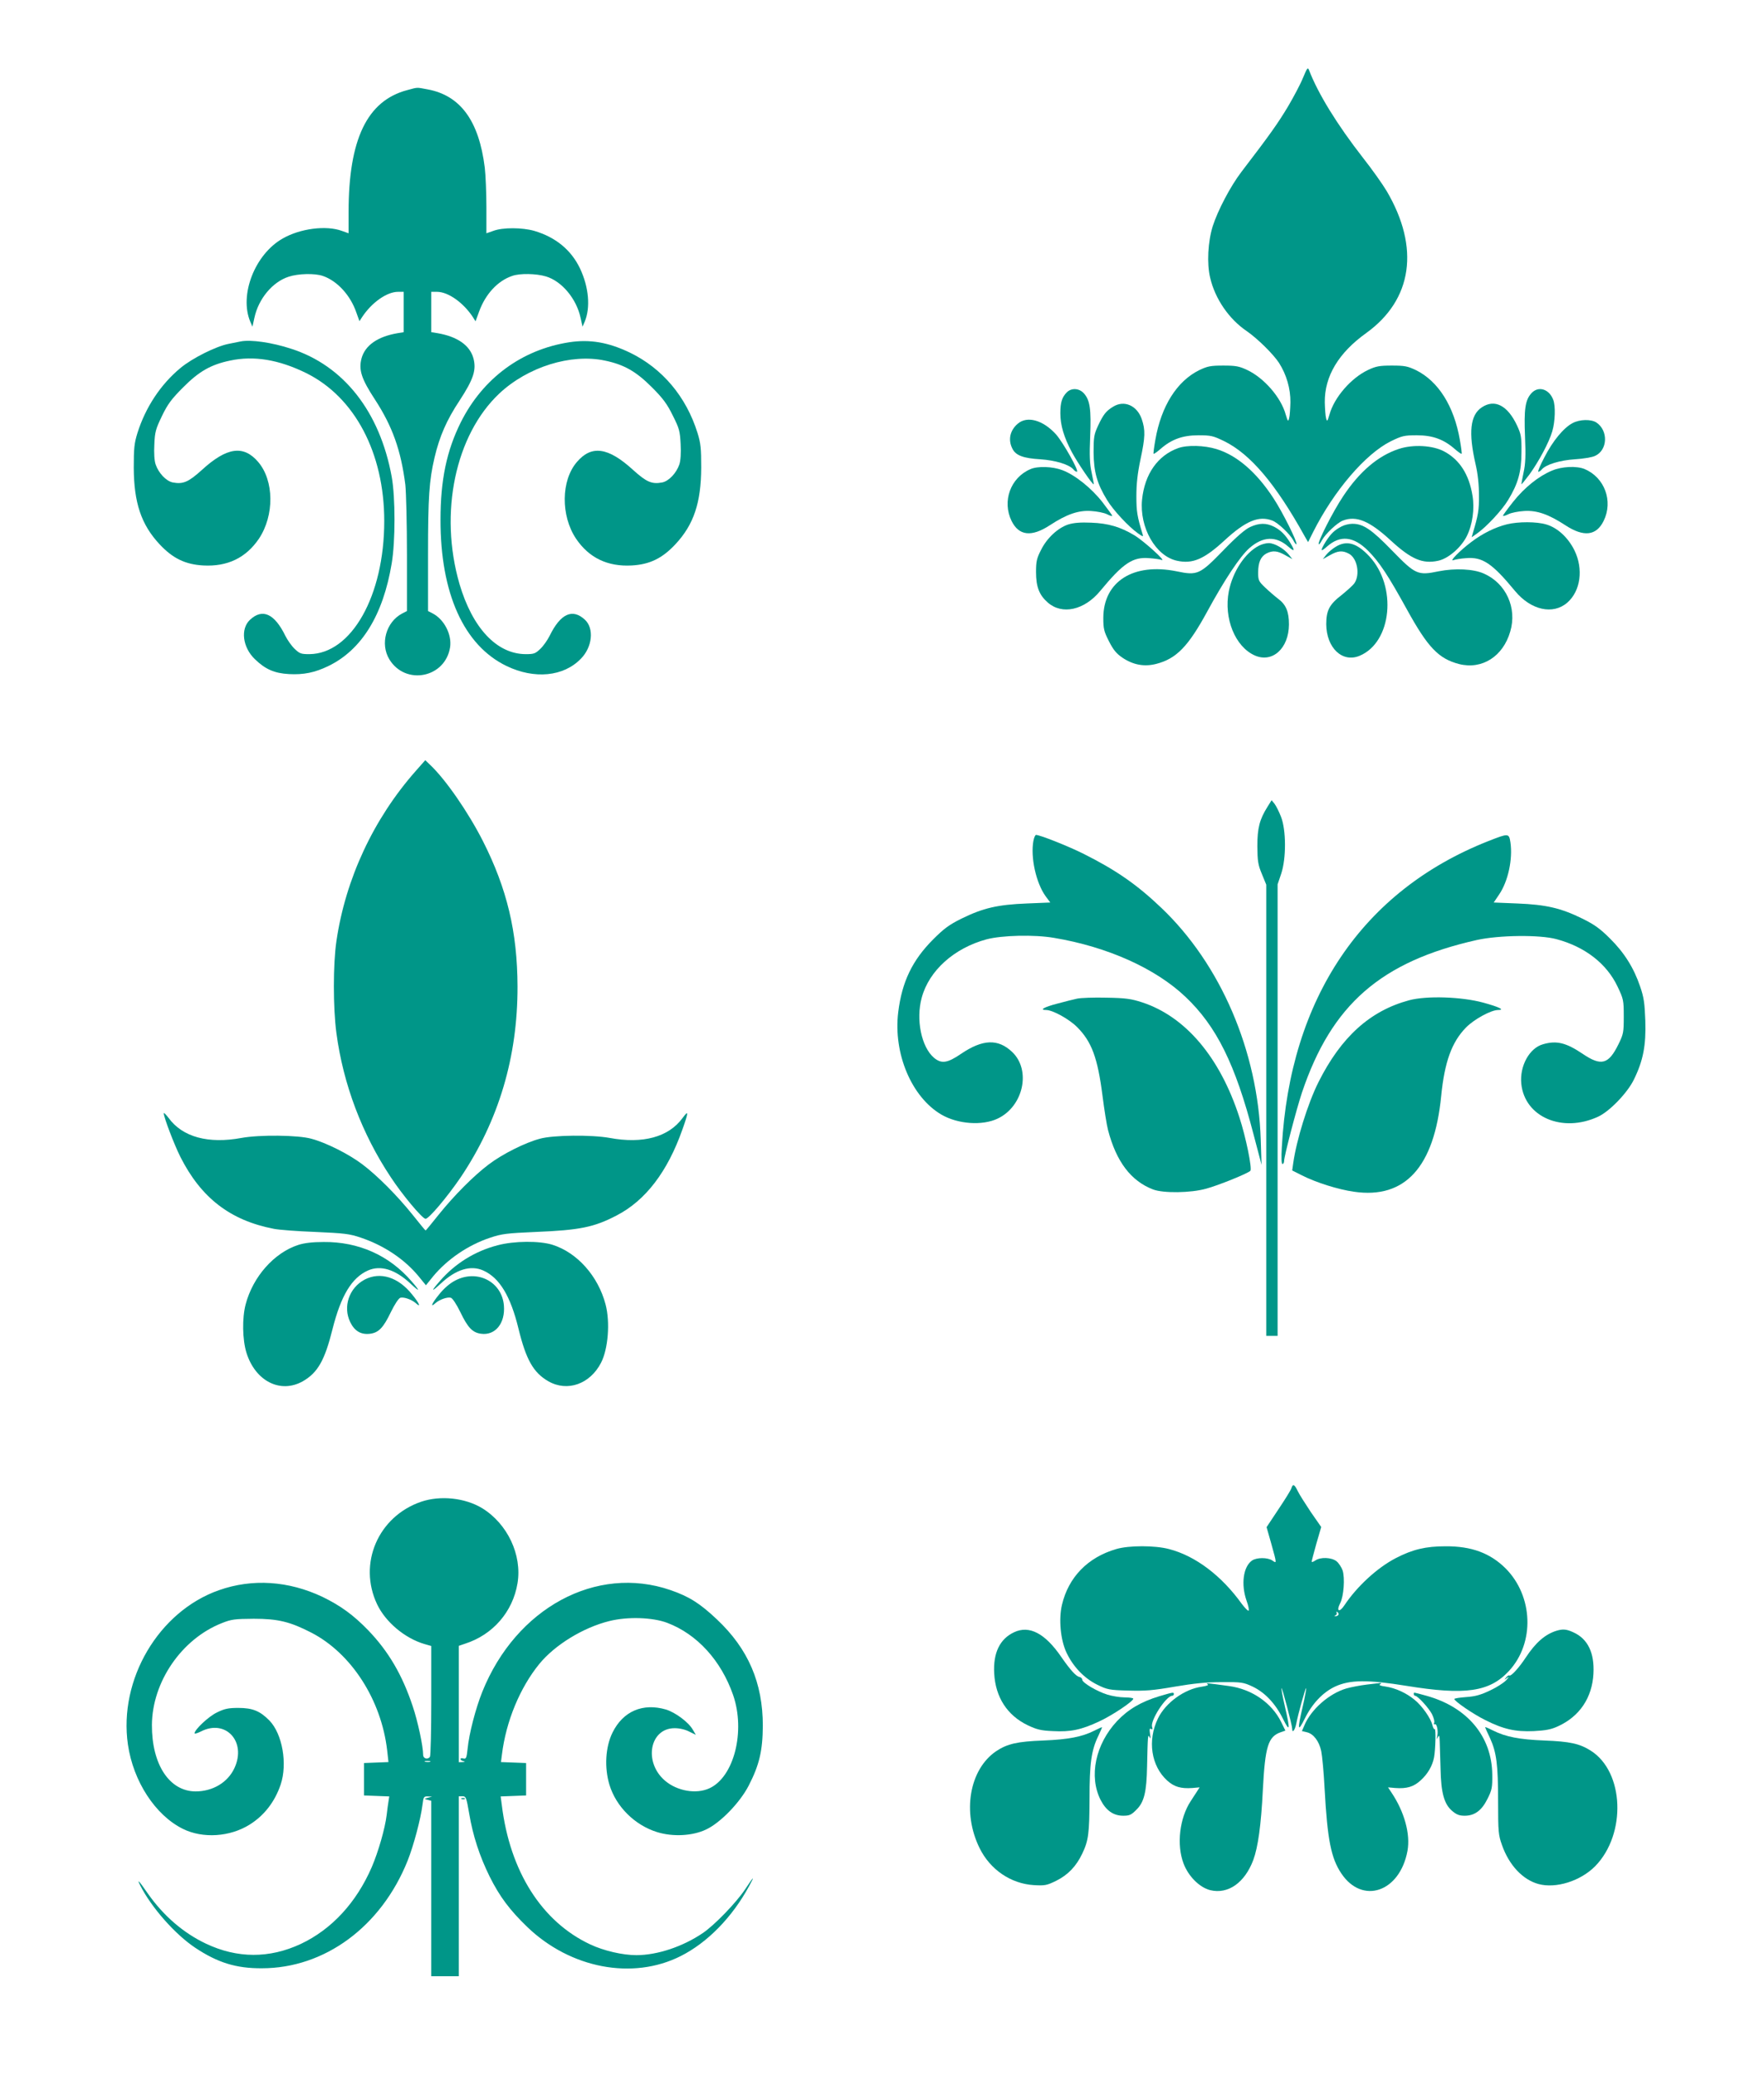 <?xml version="1.0" standalone="no"?>
<!DOCTYPE svg PUBLIC "-//W3C//DTD SVG 20010904//EN"
 "http://www.w3.org/TR/2001/REC-SVG-20010904/DTD/svg10.dtd">
<svg version="1.0" xmlns="http://www.w3.org/2000/svg"
 width="1088pt" height="1280pt" viewBox="0 0 1088 1280"
 preserveAspectRatio="xMidYMid meet">
<g transform="translate(0,1280) scale(0.1,-0.1)"
fill="#009688" stroke="none">
<path d="M8037 12321 c-15 -38 -58 -119 -94 -180 -61 -101 -106 -166 -286
-401 -68 -89 -146 -238 -177 -335 -30 -96 -37 -231 -16 -318 30 -130 116 -255
225 -329 67 -46 166 -144 200 -197 46 -72 71 -159 70 -243 -1 -40 -4 -84 -8
-98 -6 -23 -8 -20 -21 23 -29 106 -134 226 -238 275 -49 23 -70 27 -147 27
-79 0 -97 -4 -148 -28 -138 -68 -235 -222 -271 -430 -8 -45 -13 -84 -11 -86 3
-2 21 11 42 29 68 60 137 85 234 85 78 0 91 -3 161 -37 161 -80 316 -263 494
-584 l22 -38 32 64 c129 255 322 480 478 558 70 34 83 37 161 37 97 0 166 -25
234 -85 21 -18 39 -31 42 -29 2 2 -3 41 -11 86 -36 208 -133 362 -271 430 -51
24 -69 28 -148 28 -77 0 -98 -4 -147 -27 -104 -49 -209 -169 -238 -275 -13
-43 -15 -46 -21 -23 -4 14 -7 58 -8 98 -2 160 84 305 256 428 285 206 331 526
126 875 -25 42 -90 134 -146 205 -159 204 -277 395 -333 541 -8 20 -12 14 -37
-46z"/>
<path d="M2511 12244 c-247 -66 -361 -303 -361 -753 l0 -130 -42 15 c-96 35
-256 15 -364 -47 -172 -97 -270 -349 -200 -514 l13 -30 12 54 c25 118 112 222
211 254 60 20 162 22 211 5 88 -30 170 -118 207 -226 l19 -53 17 26 c59 89
152 155 221 155 l35 0 0 -125 0 -124 -37 -6 c-124 -21 -201 -75 -223 -155 -19
-71 -1 -127 83 -255 108 -166 160 -313 187 -525 5 -46 10 -241 10 -432 l0
-347 -29 -15 c-100 -52 -138 -188 -79 -284 100 -162 344 -113 374 75 12 78
-36 172 -107 209 l-29 15 0 347 c0 357 7 457 40 599 31 131 74 231 155 353 86
132 104 188 85 260 -22 80 -99 134 -222 155 l-38 6 0 124 0 125 35 0 c69 0
162 -66 221 -155 l17 -27 22 60 c39 108 115 190 204 220 47 17 148 15 208 -3
98 -29 189 -138 214 -256 l12 -54 13 30 c37 87 26 214 -29 330 -55 114 -150
192 -282 231 -74 21 -194 22 -252 0 l-43 -15 0 162 c0 89 -5 199 -10 243 -36
290 -151 446 -354 483 -70 13 -57 13 -125 -5z"/>
<path d="M1485 10694 c-11 -2 -45 -9 -75 -15 -77 -15 -224 -88 -297 -149 -122
-101 -215 -242 -265 -400 -20 -64 -23 -96 -23 -215 1 -216 46 -351 159 -472
81 -87 159 -125 270 -131 149 -8 263 47 343 165 96 144 94 359 -5 474 -90 105
-193 91 -347 -50 -82 -74 -115 -89 -179 -77 -41 8 -88 58 -106 111 -8 23 -11
71 -8 124 3 77 9 96 47 175 35 73 59 105 130 176 98 99 171 141 291 166 146
31 299 6 468 -77 300 -148 482 -493 482 -913 0 -461 -202 -819 -462 -821 -51
0 -60 3 -91 33 -19 18 -44 54 -57 80 -67 137 -141 171 -218 99 -60 -56 -46
-170 30 -243 64 -62 120 -87 210 -92 90 -5 160 9 244 50 204 99 337 313 390
633 23 136 23 407 0 534 -73 401 -296 686 -621 790 -119 39 -248 57 -310 45z"/>
<path d="M3512 10689 c-293 -45 -534 -222 -670 -494 -87 -175 -125 -355 -125
-600 -1 -455 144 -776 407 -903 172 -83 352 -66 459 45 71 72 82 187 25 240
-77 72 -151 38 -218 -99 -13 -26 -38 -62 -57 -80 -31 -30 -40 -33 -91 -33
-178 1 -328 161 -408 433 -127 438 -26 919 246 1175 175 164 441 247 650 203
120 -25 193 -67 291 -165 69 -69 95 -105 129 -175 40 -79 44 -96 48 -175 3
-55 0 -103 -8 -126 -18 -53 -65 -103 -106 -111 -64 -12 -97 3 -179 77 -154
141 -257 155 -347 49 -98 -114 -100 -331 -5 -473 80 -118 194 -173 343 -165
111 6 189 44 270 131 113 121 158 256 159 472 0 119 -3 151 -23 215 -70 224
-217 398 -417 495 -134 64 -246 83 -373 64z"/>
<path d="M6580 10380 c-30 -30 -40 -63 -40 -129 0 -74 22 -148 71 -240 36 -67
129 -204 135 -198 1 1 -5 34 -13 72 -12 54 -14 105 -9 222 7 168 -1 226 -40
268 -29 31 -76 33 -104 5z"/>
<path d="M9446 10375 c-39 -42 -47 -100 -40 -268 5 -117 3 -168 -9 -222 -8
-38 -14 -71 -13 -72 1 -2 23 26 49 60 59 82 121 198 141 266 18 61 21 157 6
195 -25 67 -92 87 -134 41z"/>
<path d="M6865 10291 c-43 -26 -60 -48 -92 -116 -25 -54 -28 -70 -28 -165 1
-120 21 -193 83 -294 37 -62 133 -165 191 -206 31 -22 34 -22 28 -4 -33 109
-38 138 -38 234 0 75 7 139 25 225 30 140 31 182 8 250 -29 84 -109 119 -177
76z"/>
<path d="M9139 10287 c-71 -47 -83 -154 -38 -350 14 -60 21 -127 21 -192 1
-91 -5 -124 -38 -234 l-7 -25 34 24 c58 41 154 144 191 206 61 100 82 174 82
294 1 95 -2 111 -27 165 -58 124 -138 166 -218 112z"/>
<path d="M6278 10187 c-49 -41 -62 -101 -33 -156 20 -40 67 -58 171 -64 92 -6
179 -32 205 -63 6 -8 16 -14 21 -14 17 0 -84 180 -129 231 -80 88 -177 115
-235 66z"/>
<path d="M9699 10190 c-55 -29 -122 -110 -173 -210 -26 -49 -43 -90 -38 -90 5
0 15 6 21 14 26 31 113 57 205 63 50 3 106 12 124 21 78 35 83 156 8 206 -33
21 -102 20 -147 -4z"/>
<path d="M7267 10036 c-126 -45 -207 -160 -223 -318 -17 -172 84 -349 216
-377 96 -21 167 10 292 125 130 120 212 155 295 123 34 -12 109 -83 130 -122
8 -16 17 -27 19 -24 9 9 -84 196 -141 283 -105 161 -225 265 -352 304 -75 23
-180 26 -236 6z"/>
<path d="M8628 10031 c-128 -42 -242 -139 -343 -291 -63 -94 -161 -287 -151
-297 2 -3 11 8 19 24 21 39 96 110 130 122 83 32 165 -3 295 -123 125 -115
196 -146 292 -125 62 13 140 80 176 150 36 71 50 170 36 252 -21 130 -79 221
-174 272 -70 38 -192 45 -280 16z"/>
<path d="M6355 9906 c-123 -53 -175 -198 -116 -319 45 -92 123 -101 236 -27
104 68 176 93 254 88 36 -2 81 -11 99 -20 17 -9 32 -13 32 -10 0 4 -27 41 -60
84 -68 87 -170 169 -248 198 -61 23 -152 26 -197 6z"/>
<path d="M9572 9897 c-82 -34 -170 -105 -239 -192 -35 -44 -63 -83 -63 -86 0
-4 15 0 33 9 17 9 62 18 98 20 78 5 150 -20 254 -88 113 -74 191 -65 236 27
60 122 6 268 -118 320 -49 20 -140 16 -201 -10z"/>
<path d="M6589 9565 c-64 -21 -132 -84 -168 -157 -27 -52 -31 -72 -31 -137 0
-91 20 -142 73 -188 88 -77 225 -47 323 72 142 172 201 211 303 202 31 -2 65
-7 76 -11 32 -12 -109 116 -168 152 -87 52 -161 74 -267 78 -65 3 -109 -1
-141 -11z"/>
<path d="M9295 9566 c-73 -18 -152 -57 -220 -109 -72 -54 -140 -124 -110 -112
11 4 45 10 76 12 102 9 161 -30 303 -202 98 -119 235 -149 323 -72 82 72 100
207 44 322 -39 79 -105 140 -174 160 -60 18 -172 18 -242 1z"/>
<path d="M7710 9549 c-30 -14 -84 -60 -165 -144 -145 -149 -159 -156 -288
-129 -267 54 -451 -63 -452 -287 0 -67 4 -84 35 -145 27 -53 46 -76 83 -101
67 -45 136 -57 209 -38 124 32 197 108 313 321 106 195 203 342 261 393 83 73
164 76 239 10 40 -35 44 -29 14 21 -31 51 -59 79 -101 101 -48 24 -91 24 -148
-2z"/>
<path d="M8275 9553 c-44 -23 -65 -43 -97 -92 -37 -60 -35 -70 7 -32 82 72
164 63 254 -27 69 -70 121 -148 240 -364 128 -232 194 -301 320 -334 142 -36
272 47 316 201 43 145 -26 297 -163 357 -64 29 -178 34 -279 14 -129 -27 -143
-20 -288 129 -126 130 -178 165 -245 164 -19 0 -48 -7 -65 -16z"/>
<path d="M7765 9434 c-86 -44 -162 -160 -186 -282 -32 -166 39 -341 160 -395
109 -48 210 43 211 191 0 79 -18 122 -66 158 -21 16 -58 48 -81 70 -40 38 -43
45 -43 92 0 63 16 99 51 118 39 20 68 17 117 -11 l43 -24 -21 27 c-30 38 -89
72 -125 72 -16 0 -43 -7 -60 -16z"/>
<path d="M8238 9427 c-20 -12 -46 -34 -58 -49 l-21 -27 43 24 c49 28 78 31
117 10 53 -27 72 -132 33 -185 -11 -14 -46 -45 -78 -71 -74 -57 -94 -94 -94
-179 1 -146 99 -240 206 -195 199 83 233 428 59 614 -77 82 -139 100 -207 58z"/>
<path d="M2563 8043 c-260 -295 -432 -665 -488 -1048 -21 -142 -21 -412 0
-568 42 -315 158 -622 335 -888 70 -107 191 -252 214 -257 18 -4 135 135 218
257 234 349 351 742 350 1176 -1 337 -65 604 -214 898 -90 177 -230 380 -326
470 l-29 28 -60 -68z"/>
<path d="M7818 7824 c-49 -78 -63 -131 -63 -244 1 -91 4 -114 28 -171 l27 -66
0 -1391 0 -1392 35 0 35 0 0 1393 0 1392 22 65 c32 95 31 271 -1 352 -12 31
-30 67 -40 80 l-18 22 -25 -40z"/>
<path d="M6374 7614 c-19 -101 16 -260 75 -342 l29 -39 -146 -6 c-178 -7 -269
-28 -401 -93 -77 -38 -109 -62 -175 -128 -129 -129 -193 -262 -216 -450 -31
-254 82 -523 266 -631 101 -59 252 -70 347 -25 159 75 208 299 90 411 -87 83
-182 79 -315 -11 -85 -58 -121 -63 -167 -25 -78 66 -113 236 -76 371 45 167
200 306 400 360 95 25 294 30 416 9 329 -55 626 -188 811 -364 191 -181 307
-415 419 -846 l50 -190 -5 155 c-17 546 -247 1082 -614 1431 -149 142 -278
232 -480 333 -94 47 -268 116 -292 116 -5 0 -12 -16 -16 -36z"/>
<path d="M9180 7612 c-776 -306 -1224 -969 -1274 -1889 -4 -66 -2 -103 4 -103
5 0 10 8 10 18 0 29 76 320 110 422 183 544 487 809 1080 942 137 30 387 33
490 5 176 -47 310 -151 377 -293 36 -76 38 -83 38 -184 0 -99 -2 -109 -33
-172 -61 -124 -106 -136 -221 -58 -101 68 -160 83 -243 59 -85 -23 -146 -135
-135 -244 21 -206 254 -305 474 -203 70 32 182 148 221 230 57 116 75 211 70
362 -4 109 -9 144 -32 211 -39 115 -98 209 -186 296 -61 61 -96 86 -171 123
-132 65 -224 86 -400 93 l-146 6 33 49 c56 82 85 219 70 322 -9 57 -11 57
-136 8z"/>
<path d="M6643 6640 c-23 -5 -79 -19 -123 -31 -81 -21 -111 -39 -68 -39 41 0
142 -56 191 -105 90 -90 127 -189 157 -424 11 -86 26 -181 34 -211 51 -196
142 -315 278 -367 64 -24 232 -22 328 5 74 20 255 93 272 110 12 12 -27 206
-68 331 -120 370 -332 620 -599 708 -68 22 -101 27 -220 29 -77 2 -159 -1
-182 -6z"/>
<path d="M8691 6630 c-241 -65 -419 -226 -559 -505 -66 -132 -136 -358 -156
-502 l-6 -43 60 -30 c89 -45 223 -87 321 -101 315 -46 495 152 538 591 21 210
65 332 153 422 49 50 154 108 198 108 44 0 8 18 -90 45 -134 37 -351 44 -459
15z"/>
<path d="M1010 5933 c0 -24 64 -192 102 -268 128 -254 308 -393 578 -445 30
-6 145 -15 255 -19 178 -8 209 -11 280 -35 145 -49 271 -134 358 -240 l44 -54
46 57 c87 104 214 191 349 236 74 25 104 28 283 36 270 11 359 29 497 101 179
92 315 270 407 531 39 110 39 122 1 71 -86 -118 -245 -161 -450 -123 -110 20
-348 18 -430 -5 -91 -24 -232 -95 -315 -158 -94 -71 -214 -192 -309 -310 -43
-54 -79 -98 -81 -98 -2 0 -38 44 -81 98 -95 118 -215 239 -309 310 -83 63
-224 134 -315 158 -82 23 -320 25 -430 5 -205 -38 -364 5 -450 123 -17 22 -30
35 -30 29z"/>
<path d="M1840 5121 c-149 -48 -280 -196 -325 -367 -22 -84 -20 -217 5 -298
55 -176 210 -254 348 -176 92 53 135 129 183 322 52 206 118 316 218 361 78
35 169 7 262 -80 60 -56 63 -50 7 14 -137 159 -326 244 -542 242 -68 0 -119
-6 -156 -18z"/>
<path d="M3070 5119 c-140 -36 -264 -113 -358 -222 -56 -64 -53 -70 7 -14 93
87 184 115 262 80 100 -45 168 -157 217 -359 47 -192 92 -271 184 -324 117
-67 257 -18 325 114 44 85 57 250 28 360 -46 175 -175 320 -328 368 -80 25
-236 24 -337 -3z"/>
<path d="M2249 4907 c-96 -51 -135 -167 -89 -262 27 -56 67 -79 123 -72 53 7
82 38 128 134 23 47 47 84 58 88 21 6 68 -10 94 -32 36 -33 25 -4 -21 52 -86
108 -197 142 -293 92z"/>
<path d="M2809 4902 c-35 -18 -71 -49 -101 -87 -46 -56 -57 -85 -21 -52 26 22
73 38 94 32 11 -4 35 -41 58 -88 46 -96 75 -127 128 -134 88 -12 150 65 141
174 -12 147 -164 225 -299 155z"/>
<path d="M7965 3620 c-3 -11 -39 -69 -80 -130 l-73 -110 29 -102 c35 -125 34
-123 7 -104 -29 20 -97 20 -126 0 -54 -38 -69 -147 -33 -249 11 -30 16 -57 12
-60 -5 -2 -23 17 -42 42 -125 174 -286 296 -449 338 -87 23 -247 23 -325 0
-176 -51 -295 -174 -335 -344 -21 -89 -9 -217 28 -295 41 -87 109 -158 190
-198 61 -30 74 -33 191 -36 105 -3 153 1 286 24 117 20 195 28 290 28 122 1
134 -1 190 -27 76 -36 141 -104 188 -199 43 -86 46 -71 12 76 -14 60 -23 111
-21 113 4 5 66 -229 66 -251 0 -30 17 -8 25 31 10 55 57 224 61 220 2 -2 -7
-53 -21 -113 -34 -147 -31 -162 12 -76 47 95 112 163 188 199 92 42 200 43
441 4 362 -59 512 -37 631 92 160 173 150 461 -21 633 -95 94 -210 137 -370
136 -122 0 -203 -19 -307 -73 -114 -59 -240 -175 -317 -291 -31 -47 -52 -37
-26 13 22 43 30 155 15 202 -7 20 -24 46 -38 57 -31 24 -99 27 -131 4 -12 -8
-22 -11 -22 -7 0 4 13 54 29 111 l30 103 -64 92 c-34 51 -71 109 -81 130 -20
42 -30 46 -39 17z m290 -781 c-4 -5 -12 -9 -18 -8 -9 0 -8 2 1 6 6 2 9 10 6
15 -4 7 -2 8 5 4 6 -4 9 -12 6 -17z"/>
<path d="M2598 3537 c-266 -91 -391 -382 -272 -633 52 -109 170 -209 292 -245
l42 -12 0 -336 c0 -185 -4 -341 -8 -347 -13 -20 -42 -12 -42 11 0 52 -33 208
-65 302 -64 192 -149 337 -274 467 -92 95 -171 152 -282 206 -209 99 -433 114
-639 41 -372 -131 -619 -551 -561 -952 33 -227 169 -436 339 -520 123 -61 291
-50 413 27 89 56 154 140 190 246 43 128 11 312 -69 395 -58 59 -104 78 -192
78 -62 0 -85 -5 -132 -28 -52 -25 -138 -106 -138 -129 0 -4 18 1 40 12 152 78
282 -63 206 -226 -41 -89 -134 -144 -240 -144 -162 1 -270 167 -269 410 2 266
183 530 431 628 60 24 80 26 197 27 149 0 224 -18 356 -86 247 -128 431 -415
467 -726 l8 -72 -75 -3 -76 -3 0 -100 0 -100 78 -3 78 -3 -5 -32 c-3 -18 -8
-54 -11 -82 -10 -83 -51 -226 -92 -322 -95 -219 -247 -384 -438 -474 -193 -90
-391 -90 -585 2 -139 66 -262 172 -358 309 -57 82 -69 94 -47 50 69 -136 215
-302 340 -385 137 -91 251 -127 410 -126 388 0 736 257 899 663 37 93 81 258
92 346 6 48 8 52 33 51 l26 -1 -25 -7 c-25 -7 -25 -7 -2 -13 l22 -6 0 -541 0
-541 85 0 85 0 0 555 0 555 23 0 c21 0 24 -8 41 -107 23 -137 64 -262 126
-388 62 -124 124 -207 233 -312 266 -255 649 -328 945 -179 165 83 317 238
422 431 39 71 30 63 -25 -20 -54 -81 -187 -219 -259 -268 -125 -85 -282 -137
-411 -137 -85 0 -201 27 -284 66 -299 140 -496 450 -546 861 l-7 52 79 3 78 3
0 100 0 100 -77 3 -78 3 6 47 c25 204 111 412 231 559 96 117 270 224 432 264
112 28 266 23 356 -11 185 -70 333 -233 407 -446 77 -224 5 -506 -147 -575
-81 -37 -198 -17 -273 47 -134 114 -95 324 59 324 31 0 65 -8 90 -21 l41 -20
-19 32 c-26 46 -107 106 -165 124 -143 42 -265 -10 -330 -142 -44 -89 -51
-216 -19 -322 41 -135 156 -249 294 -292 97 -30 218 -24 302 16 88 41 209 166
263 271 66 128 86 216 87 369 0 265 -90 474 -283 656 -105 99 -171 141 -287
181 -457 157 -952 -110 -1160 -627 -41 -102 -82 -259 -91 -353 -6 -55 -9 -63
-25 -59 -11 3 -19 1 -19 -3 0 -5 8 -11 18 -13 13 -4 11 -5 -5 -6 l-23 -1 0
359 0 359 38 13 c172 55 295 197 324 373 29 175 -62 367 -218 463 -106 64
-257 80 -376 40z m55 -1604 c-7 -2 -21 -2 -30 0 -10 3 -4 5 12 5 17 0 24 -2
18 -5z"/>
<path d="M6255 2732 c-88 -41 -130 -127 -123 -254 8 -147 80 -259 207 -320 55
-26 81 -33 155 -36 109 -6 175 8 284 59 81 37 212 125 212 141 0 4 -24 8 -54
8 -29 0 -77 8 -106 17 -67 21 -155 74 -155 92 0 8 -8 15 -17 17 -20 3 -56 42
-112 123 -100 146 -197 197 -291 153z"/>
<path d="M9600 2741 c-70 -22 -128 -72 -190 -166 -40 -61 -90 -116 -100 -110
-4 3 -14 -3 -21 -13 -13 -16 -12 -16 6 -2 14 10 13 6 -5 -14 -14 -15 -58 -44
-99 -63 -59 -28 -91 -37 -148 -41 -40 -3 -73 -8 -73 -12 0 -13 116 -93 191
-130 111 -56 185 -73 299 -68 74 4 107 10 150 30 133 61 210 176 218 324 7
129 -35 215 -123 255 -43 20 -65 22 -105 10z"/>
<path d="M7448 2411 c9 -5 -3 -10 -35 -15 -107 -14 -224 -99 -271 -196 -66
-136 -42 -293 57 -383 43 -39 85 -51 155 -46 l45 4 -16 -25 c-9 -14 -27 -41
-39 -60 -69 -105 -88 -270 -44 -385 30 -79 98 -147 164 -164 110 -27 213 45
266 186 29 79 48 212 59 433 14 269 33 328 110 355 l29 10 -26 53 c-58 118
-181 203 -322 222 -139 19 -145 20 -132 11z"/>
<path d="M8430 2409 c-41 -5 -98 -16 -126 -24 -106 -31 -218 -129 -259 -228
l-15 -35 30 -7 c41 -9 76 -55 89 -116 6 -29 16 -134 21 -233 17 -314 40 -428
103 -522 130 -194 361 -115 408 139 19 104 -19 242 -100 362 l-20 30 45 -4
c70 -5 112 7 155 46 45 40 74 91 84 143 9 49 12 179 4 174 -4 -2 -10 8 -14 24
-10 43 -64 120 -110 157 -52 43 -119 73 -180 82 -31 4 -42 9 -33 14 7 5 9 8 3
8 -5 -1 -44 -5 -85 -10z"/>
<path d="M7150 2337 c-112 -34 -192 -81 -260 -153 -134 -143 -175 -341 -102
-486 34 -66 79 -98 140 -98 38 0 50 5 82 38 47 46 62 109 65 267 4 186 5 203
15 180 7 -14 8 -8 3 19 -4 30 -3 37 7 31 9 -5 10 -2 6 13 -13 39 87 192 124
192 6 0 10 5 10 10 0 13 -2 13 -90 -13z"/>
<path d="M8720 2350 c0 -5 4 -10 8 -10 16 0 84 -75 104 -113 11 -22 17 -45 14
-53 -3 -8 -2 -13 3 -10 12 8 23 -38 16 -71 -4 -23 -4 -25 4 -8 8 16 10 9 11
-30 1 -27 3 -102 5 -166 3 -147 22 -216 70 -258 28 -24 45 -31 79 -31 61 0
105 32 141 105 27 54 30 69 29 150 -3 235 -154 415 -406 485 -85 23 -78 23
-78 10z"/>
<path d="M6748 2124 c-73 -37 -160 -54 -313 -60 -160 -6 -222 -20 -291 -66
-165 -112 -211 -377 -102 -598 65 -132 192 -219 334 -228 68 -4 80 -2 139 27
72 36 123 89 160 167 39 81 44 126 45 339 0 218 11 298 54 387 14 29 24 53 23
54 -1 1 -23 -9 -49 -22z"/>
<path d="M9160 2146 c0 -2 13 -32 30 -67 40 -88 50 -162 50 -394 0 -184 2
-205 24 -266 43 -123 127 -213 224 -240 108 -30 261 18 352 111 192 198 178
580 -28 711 -69 44 -130 57 -287 63 -154 6 -239 23 -315 61 -28 14 -50 24 -50
21z"/>
<path d="M2848 1703 c7 -3 16 -2 19 1 4 3 -2 6 -13 5 -11 0 -14 -3 -6 -6z"/>
</g>
</svg>
